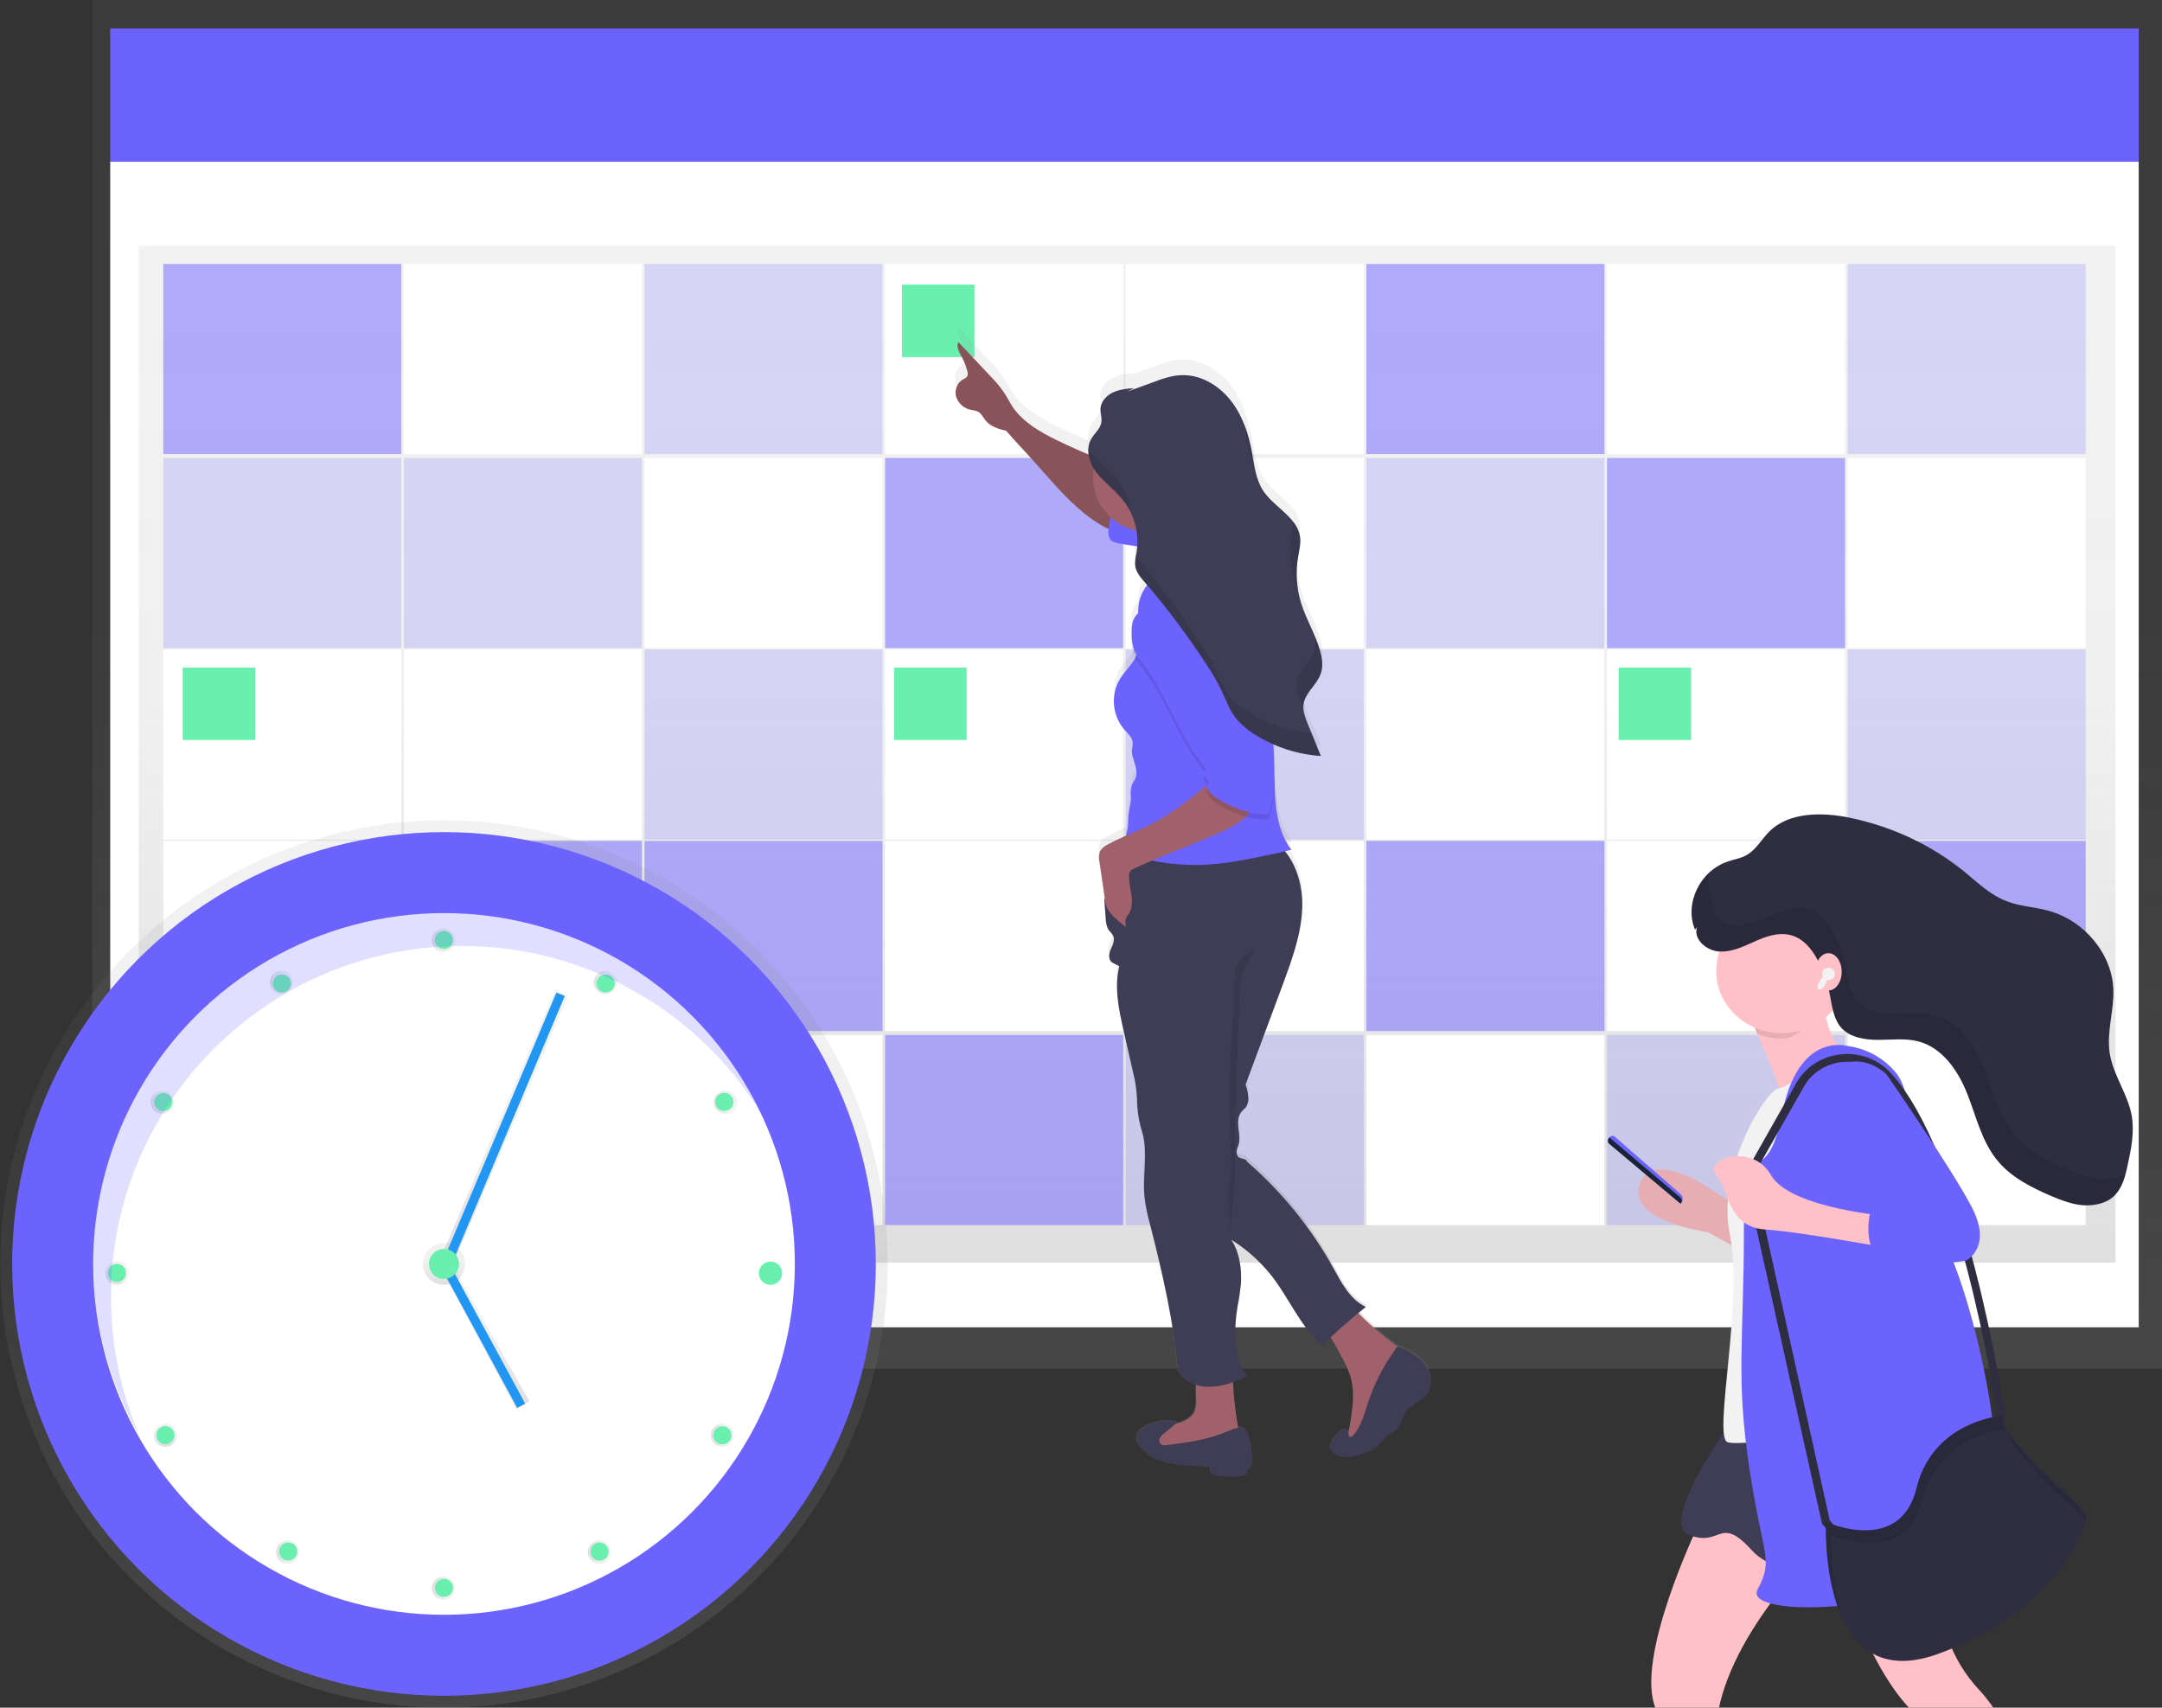 <?xml version="1.0" encoding="utf-8"?>
<!-- Generator: Adobe Illustrator 23.0.3, SVG Export Plug-In . SVG Version: 6.00 Build 0)  -->
<svg version="1.1" id="Calque_1" xmlns="http://www.w3.org/2000/svg" xmlns:xlink="http://www.w3.org/1999/xlink" x="0px" y="0px"
	 viewBox="0 0 835.6 660" style="enable-background:new 0 0 835.6 660;" xml:space="preserve">
<rect x="0" y="0" width="835.6" height="660" fill="#333333" stroke="none"/>
<style type="text/css">
	.st0{fill:url(#SVGID_1_);}
	.st1{fill:#FFFFFF;}
	.st2{fill:#6C63FF;}
	.st3{fill:url(#SVGID_2_);}
	.st4{opacity:0.5;fill:#6C63FF;enable-background:new    ;}
	.st5{opacity:0.2;fill:#6C63FF;enable-background:new    ;}
	.st6{fill:#69F0AE;}
	.st7{fill:url(#SVGID_3_);}
	.st8{fill:url(#SVGID_4_);}
	.st9{fill:none;}
	.st10{fill:url(#SVGID_5_);}
	.st11{fill:#2196F3;}
	.st12{fill:url(#SVGID_6_);}
	.st13{fill:url(#SVGID_7_);}
	.st14{fill:url(#SVGID_8_);}
	.st15{fill:url(#SVGID_9_);}
	.st16{fill:url(#SVGID_10_);}
	.st17{fill:url(#SVGID_11_);}
	.st18{fill:url(#SVGID_12_);}
	.st19{fill:url(#SVGID_13_);}
	.st20{fill:url(#SVGID_14_);}
	.st21{fill:url(#SVGID_15_);}
	.st22{fill:url(#SVGID_16_);}
	.st23{fill:url(#SVGID_17_);}
	.st24{fill:url(#SVGID_18_);}
	.st25{fill:#A1616A;}
	.st26{fill:#3F3D56;}
	.st27{opacity:0.1;enable-background:new    ;}
	.st28{opacity:0.15;enable-background:new    ;}
	.st29{fill:#FBBEBE;}
	.st30{opacity:0.1;}
	.st31{fill:#3C354C;}
	.st32{fill:#FFC1C7;}
	.st33{fill:#F2F2F2;}
	.st34{fill:#2F2E41;}
	.st35{fill:#192534;}
</style>
<title>calendar</title>
<linearGradient id="SVGID_1_" gradientUnits="userSpaceOnUse" x1="435.61" y1="133" x2="435.61" y2="662" gradientTransform="matrix(1 0 0 -1 0 662)">
	<stop  offset="0" style="stop-color:#808080;stop-opacity:0.25"/>
	<stop  offset="0.54" style="stop-color:#808080;stop-opacity:0.12"/>
	<stop  offset="1" style="stop-color:#808080;stop-opacity:0.1"/>
</linearGradient>
<rect x="35.6" class="st0" width="800" height="529"/>
<rect x="42.6" y="62.5" class="st1" width="784" height="450.5"/>
<rect x="42.6" y="11" class="st2" width="784" height="51.5"/>
<linearGradient id="SVGID_2_" gradientUnits="userSpaceOnUse" x1="435.61" y1="174" x2="435.61" y2="567" gradientTransform="matrix(1 0 0 -1 0 662)">
	<stop  offset="0" style="stop-color:#808080;stop-opacity:0.25"/>
	<stop  offset="0.54" style="stop-color:#808080;stop-opacity:0.12"/>
	<stop  offset="1" style="stop-color:#808080;stop-opacity:0.1"/>
</linearGradient>
<rect x="53.6" y="95" class="st3" width="764" height="393"/>
<rect x="63.1" y="102" class="st4" width="92" height="73.5"/>
<rect x="156.1" y="102" class="st1" width="92" height="73.5"/>
<rect x="249.1" y="102" class="st5" width="92" height="73.5"/>
<rect x="342.1" y="102" class="st1" width="92" height="73.5"/>
<rect x="435.1" y="102" class="st1" width="92" height="73.5"/>
<rect x="528.1" y="102" class="st4" width="92" height="73.5"/>
<rect x="621.1" y="102" class="st1" width="92" height="73.5"/>
<rect x="714.1" y="102" class="st5" width="92" height="73.5"/>
<rect x="63.1" y="177" class="st5" width="92" height="73.5"/>
<rect x="156.1" y="177" class="st5" width="92" height="73.5"/>
<rect x="249.1" y="177" class="st1" width="92" height="73.5"/>
<rect x="342.1" y="177" class="st4" width="92" height="73.5"/>
<rect x="435.1" y="177" class="st1" width="92" height="73.5"/>
<rect x="528.1" y="177" class="st5" width="92" height="73.5"/>
<rect x="621.1" y="177" class="st4" width="92" height="73.5"/>
<rect x="714.1" y="177" class="st1" width="92" height="73.5"/>
<rect x="63.1" y="251" class="st1" width="92" height="73.5"/>
<rect x="156.1" y="251" class="st1" width="92" height="73.5"/>
<rect x="249.1" y="251" class="st5" width="92" height="73.5"/>
<rect x="342.1" y="251" class="st1" width="92" height="73.5"/>
<rect x="435.1" y="251" class="st5" width="92" height="73.5"/>
<rect x="528.1" y="251" class="st1" width="92" height="73.5"/>
<rect x="621.1" y="251" class="st1" width="92" height="73.5"/>
<rect x="714.1" y="251" class="st5" width="92" height="73.5"/>
<rect x="63.1" y="325" class="st1" width="92" height="73.5"/>
<rect x="156.1" y="325" class="st4" width="92" height="73.5"/>
<rect x="249.1" y="325" class="st4" width="92" height="73.5"/>
<rect x="342.1" y="325" class="st1" width="92" height="73.5"/>
<rect x="435.1" y="325" class="st1" width="92" height="73.5"/>
<rect x="528.1" y="325" class="st4" width="92" height="73.5"/>
<rect x="621.1" y="325" class="st1" width="92" height="73.5"/>
<rect x="714.1" y="325" class="st4" width="92" height="73.5"/>
<rect x="63.1" y="400" class="st4" width="92" height="73.5"/>
<rect x="156.1" y="400" class="st5" width="92" height="73.5"/>
<rect x="249.1" y="400" class="st1" width="92" height="73.5"/>
<rect x="342.1" y="400" class="st4" width="92" height="73.5"/>
<rect x="435.1" y="400" class="st5" width="92" height="73.5"/>
<rect x="528.1" y="400" class="st1" width="92" height="73.5"/>
<rect x="621.1" y="400" class="st5" width="92" height="73.5"/>
<rect x="714.1" y="400" class="st1" width="92" height="73.5"/>
<rect x="70.6" y="258" class="st6" width="28" height="28"/>
<rect x="348.6" y="110" class="st6" width="28" height="28"/>
<rect x="345.6" y="258" class="st6" width="28" height="28"/>
<rect x="440.6" y="329" class="st6" width="28" height="28"/>
<rect x="625.6" y="258" class="st6" width="28" height="28"/>
<linearGradient id="SVGID_3_" gradientUnits="userSpaceOnUse" x1="171.55" y1="1.95" x2="171.55" y2="345.05" gradientTransform="matrix(1 0 0 -1 0 662)">
	<stop  offset="0" style="stop-color:#808080;stop-opacity:0.25"/>
	<stop  offset="0.54" style="stop-color:#808080;stop-opacity:0.12"/>
	<stop  offset="1" style="stop-color:#808080;stop-opacity:0.1"/>
</linearGradient>
<circle class="st7" cx="171.6" cy="488.5" r="171.5"/>
<circle class="st2" cx="171.6" cy="488.5" r="166.9"/>
<circle class="st1" cx="171.6" cy="488.5" r="135.6"/>
<linearGradient id="SVGID_4_" gradientUnits="userSpaceOnUse" x1="171.55" y1="165.39" x2="171.55" y2="181.61" gradientTransform="matrix(1 0 0 -1 0 662)">
	<stop  offset="0" style="stop-color:#808080;stop-opacity:0.25"/>
	<stop  offset="0.54" style="stop-color:#808080;stop-opacity:0.12"/>
	<stop  offset="1" style="stop-color:#808080;stop-opacity:0.1"/>
</linearGradient>
<circle class="st8" cx="171.6" cy="488.5" r="8.1"/>
<line class="st9" x1="216.8" y1="384.2" x2="172.7" y2="488.5"/>
<linearGradient id="SVGID_5_" gradientUnits="userSpaceOnUse" x1="194.61" y1="172.5" x2="194.61" y2="279.5" gradientTransform="matrix(1 0 0 -1 0 662)">
	<stop  offset="0" style="stop-color:#808080;stop-opacity:0.25"/>
	<stop  offset="0.54" style="stop-color:#808080;stop-opacity:0.12"/>
	<stop  offset="1" style="stop-color:#808080;stop-opacity:0.1"/>
</linearGradient>
<polygon class="st10" points="174.6,489.5 169.6,487.8 214.6,382.5 219.6,384.9 "/>
<rect x="138.1" y="434.6" transform="matrix(0.389 -0.921 0.921 0.389 -282.965 445.99)" class="st11" width="113.2" height="3.5"/>
<line class="st9" x1="172.7" y1="489.7" x2="201.7" y2="543"/>
<linearGradient id="SVGID_6_" gradientUnits="userSpaceOnUse" x1="187.61" y1="117.5" x2="187.61" y2="173.5" gradientTransform="matrix(1 0 0 -1 0 662)">
	<stop  offset="0" style="stop-color:#808080;stop-opacity:0.25"/>
	<stop  offset="0.54" style="stop-color:#808080;stop-opacity:0.12"/>
	<stop  offset="1" style="stop-color:#808080;stop-opacity:0.1"/>
</linearGradient>
<polygon class="st12" points="199.6,544.5 170.6,490.5 174.6,488.5 204.6,541.5 "/>
<rect x="185.4" y="486" transform="matrix(0.879 -0.477 0.477 0.879 -223.827 152.033)" class="st11" width="3.5" height="60.7"/>
<circle class="st2" cx="297.9" cy="492" r="3.5"/>
<linearGradient id="SVGID_7_" gradientUnits="userSpaceOnUse" x1="621.83" y1="-181.382" x2="621.83" y2="-172.352" gradientTransform="matrix(0.5 0.866 0.866 -0.5 -95.033 -200.934)">
	<stop  offset="0" style="stop-color:#808080;stop-opacity:0.25"/>
	<stop  offset="0.54" style="stop-color:#808080;stop-opacity:0.12"/>
	<stop  offset="1" style="stop-color:#808080;stop-opacity:0.1"/>
</linearGradient>
<circle class="st13" cx="62.7" cy="426" r="4.5"/>
<linearGradient id="SVGID_8_" gradientUnits="userSpaceOnUse" x1="246.069" y1="-17.17" x2="246.069" y2="-8.14" gradientTransform="matrix(1 0 0 -1 -182.196 542.014)">
	<stop  offset="0" style="stop-color:#808080;stop-opacity:0.25"/>
	<stop  offset="0.54" style="stop-color:#808080;stop-opacity:0.12"/>
	<stop  offset="1" style="stop-color:#808080;stop-opacity:0.1"/>
</linearGradient>
<circle class="st14" cx="63.9" cy="554.7" r="4.5"/>
<linearGradient id="SVGID_9_" gradientUnits="userSpaceOnUse" x1="411.956" y1="-151.32" x2="411.956" y2="-142.278" gradientTransform="matrix(0.866 0.5 0.5 -0.866 -238.155 158.87)">
	<stop  offset="0" style="stop-color:#808080;stop-opacity:0.25"/>
	<stop  offset="0.54" style="stop-color:#808080;stop-opacity:0.12"/>
	<stop  offset="1" style="stop-color:#808080;stop-opacity:0.1"/>
</linearGradient>
<circle class="st15" cx="45.2" cy="492" r="4.5"/>
<linearGradient id="SVGID_10_" gradientUnits="userSpaceOnUse" x1="820.631" y1="-104.482" x2="820.631" y2="-95.441" gradientTransform="matrix(0 1 1 0 208.804 -440.978)">
	<stop  offset="0" style="stop-color:#808080;stop-opacity:0.25"/>
	<stop  offset="0.54" style="stop-color:#808080;stop-opacity:0.12"/>
	<stop  offset="1" style="stop-color:#808080;stop-opacity:0.1"/>
</linearGradient>
<circle class="st16" cx="108.8" cy="379.7" r="4.5"/>
<linearGradient id="SVGID_11_" gradientUnits="userSpaceOnUse" x1="804.409" y1="-41.886" x2="804.409" y2="-32.845" gradientTransform="matrix(0 1 1 0 208.803 -440.979)">
	<stop  offset="0" style="stop-color:#808080;stop-opacity:0.25"/>
	<stop  offset="0.54" style="stop-color:#808080;stop-opacity:0.12"/>
	<stop  offset="1" style="stop-color:#808080;stop-opacity:0.1"/>
</linearGradient>
<circle class="st17" cx="171.4" cy="363.4" r="4.5"/>
<linearGradient id="SVGID_12_" gradientUnits="userSpaceOnUse" x1="820.625" y1="20.707" x2="820.625" y2="29.737" gradientTransform="matrix(0 1 1 0 208.803 -440.968)">
	<stop  offset="0" style="stop-color:#808080;stop-opacity:0.25"/>
	<stop  offset="0.54" style="stop-color:#808080;stop-opacity:0.12"/>
	<stop  offset="1" style="stop-color:#808080;stop-opacity:0.1"/>
</linearGradient>
<circle class="st18" cx="234" cy="379.7" r="4.5"/>
<linearGradient id="SVGID_13_" gradientUnits="userSpaceOnUse" x1="866.999" y1="67.065" x2="866.999" y2="76.107" gradientTransform="matrix(0 1 1 0 208.809 -440.974)">
	<stop  offset="0" style="stop-color:#808080;stop-opacity:0.25"/>
	<stop  offset="0.54" style="stop-color:#808080;stop-opacity:0.12"/>
	<stop  offset="1" style="stop-color:#808080;stop-opacity:0.1"/>
</linearGradient>
<circle class="st19" cx="280.4" cy="426" r="4.5"/>
<linearGradient id="SVGID_14_" gradientUnits="userSpaceOnUse" x1="995.663" y1="65.913" x2="995.663" y2="74.954" gradientTransform="matrix(0 1 1 0 208.806 -440.976)">
	<stop  offset="0" style="stop-color:#808080;stop-opacity:0.25"/>
	<stop  offset="0.54" style="stop-color:#808080;stop-opacity:0.12"/>
	<stop  offset="1" style="stop-color:#808080;stop-opacity:0.1"/>
</linearGradient>
<circle class="st20" cx="279.2" cy="554.7" r="4.5"/>
<linearGradient id="SVGID_15_" gradientUnits="userSpaceOnUse" x1="1040.871" y1="18.39" x2="1040.871" y2="27.42" gradientTransform="matrix(0 1 1 0 208.801 -440.981)">
	<stop  offset="0" style="stop-color:#808080;stop-opacity:0.25"/>
	<stop  offset="0.54" style="stop-color:#808080;stop-opacity:0.12"/>
	<stop  offset="1" style="stop-color:#808080;stop-opacity:0.1"/>
</linearGradient>
<circle class="st21" cx="231.7" cy="599.9" r="4.5"/>
<linearGradient id="SVGID_16_" gradientUnits="userSpaceOnUse" x1="1054.785" y1="-41.889" x2="1054.785" y2="-32.848" gradientTransform="matrix(0 1 1 0 208.801 -440.978)">
	<stop  offset="0" style="stop-color:#808080;stop-opacity:0.25"/>
	<stop  offset="0.54" style="stop-color:#808080;stop-opacity:0.12"/>
	<stop  offset="1" style="stop-color:#808080;stop-opacity:0.1"/>
</linearGradient>
<circle class="st22" cx="171.4" cy="613.8" r="4.5"/>
<linearGradient id="SVGID_17_" gradientUnits="userSpaceOnUse" x1="1040.867" y1="-102.163" x2="1040.867" y2="-93.133" gradientTransform="matrix(0 1 1 0 208.804 -440.972)">
	<stop  offset="0" style="stop-color:#808080;stop-opacity:0.25"/>
	<stop  offset="0.54" style="stop-color:#808080;stop-opacity:0.12"/>
	<stop  offset="1" style="stop-color:#808080;stop-opacity:0.1"/>
</linearGradient>
<circle class="st23" cx="111.2" cy="599.9" r="4.5"/>
<circle class="st6" cx="171.6" cy="363.3" r="3.5"/>
<circle class="st6" cx="234.1" cy="380.1" r="3.5"/>
<ellipse transform="matrix(0.866 -0.5 0.5 0.866 -175.445 197.042)" class="st6" cx="280" cy="425.9" rx="3.5" ry="3.5"/>
<ellipse transform="matrix(0.5 -0.866 0.866 0.5 -340.748 519.167)" class="st6" cx="279.2" cy="554.7" rx="3.5" ry="3.5"/>
<ellipse transform="matrix(0.866 -0.5 0.5 0.866 -268.783 196.194)" class="st6" cx="231.7" cy="599.7" rx="3.5" ry="3.5"/>
<circle class="st6" cx="109" cy="380.1" r="3.5"/>
<ellipse transform="matrix(0.5 -0.866 0.866 0.5 -337.277 267.636)" class="st6" cx="63.1" cy="425.9" rx="3.5" ry="3.5"/>
<ellipse transform="matrix(0.866 -0.5 0.5 0.866 -206.153 214.824)" class="st6" cx="297.8" cy="492.1" rx="4.5" ry="4.5"/>
<ellipse transform="matrix(0.866 -0.5 0.5 0.866 -268.781 106.249)" class="st6" cx="63.9" cy="554.7" rx="3.5" ry="3.5"/>
<ellipse transform="matrix(0.5 -0.866 0.866 0.5 -463.625 396.293)" class="st6" cx="111.4" cy="599.7" rx="3.5" ry="3.5"/>
<circle class="st6" cx="45.2" cy="492" r="3.5"/>
<circle class="st6" cx="171.6" cy="613.7" r="3.5"/>
<path class="st5" d="M42.9,501.2c0-74.9,60.8-135.6,135.7-135.6c48.6,0,93.4,26,117.6,68.1c-29.6-68.8-109.4-100.6-178.2-71
	S17.4,472.2,47,541c2,4.7,4.3,9.3,6.9,13.8C46.6,537.9,42.9,519.7,42.9,501.2z"/>
<circle class="st6" cx="171.6" cy="488.5" r="5.8"/>
<linearGradient id="SVGID_18_" gradientUnits="userSpaceOnUse" x1="497.079" y1="34.831" x2="497.079" y2="479.309" gradientTransform="matrix(1 0 0 -1 -35.84 605.37)">
	<stop  offset="0" style="stop-color:#808080;stop-opacity:0.25"/>
	<stop  offset="0.54" style="stop-color:#808080;stop-opacity:0.12"/>
	<stop  offset="1" style="stop-color:#808080;stop-opacity:0.1"/>
</linearGradient>
<path class="st24" d="M548.5,524.2c-2.3-1.7-4.8-3.1-7.4-4.2c-0.2-0.1-0.4-0.2-0.7-0.2c-5.5-3.9-10.6-8.3-15.3-13.2
	c1-0.8,1.9-1.6,2.9-2.3c-6-2.9-9.3-9.4-12.6-15.3c-8.6-15.7-19.9-29.8-33.3-41.5c-0.3-1.3-2.3-1-3.3-1.8c-0.7-0.7-1-1.6-0.7-2.5
	c0.2-0.9,0.6-1.8,0.8-2.7c0.5-2.1,0.1-4.3-0.2-6.5s-0.1-4.6,1.3-6.2c0.5-0.5,1-0.9,1.5-1.5c1-1.3,1.3-2.9,1-4.5
	c-0.1-1.6-0.4-3.1-1-4.5c4.9-13.3,9.8-26.7,14.7-40.1c3.4-9.3,6.9-18.9,7.2-28.8c0.3-8-1.8-16.3-6.6-22.4c0.9-0.2,1.8-0.4,2.6-0.7
	c-5.7-7.6-6.3-17.6-6.5-27.2c-0.1-4.8-0.2-9.5-0.5-14.3c1.7,0.7,3.3,1.4,5.1,1.9l1.6,0.5c2.6,0.8,5.2,1.3,7.9,1.7
	c1.2,0.2,2.4,0.3,3.6,0.4l0,0c-1.7-4.3-3.4-8.6-5.2-12.9c-0.9-1.9-1.4-4-1.6-6.1l0,0v-0.4c0-0.2,0-0.5,0-0.7
	c0.1-0.6,0.2-1.1,0.4-1.7c0.1-0.3,0.2-0.5,0.3-0.8c0.4-0.8,0.8-1.5,1.3-2.3c0.4-0.5,0.8-1.1,1.2-1.6c1.5-1.7,2.7-3.7,3.6-5.8
	c0.4-1.1,0.5-2.2,0.5-3.3c0-1.1-0.1-2.3-0.3-3.4c-0.1-0.7-0.3-1.5-0.5-2.2l0,0c-0.1-0.5-0.3-0.9-0.4-1.3l-0.1-0.4
	c-0.1-0.3-0.2-0.7-0.3-1l-0.1-0.3c-0.1-0.4-0.3-0.7-0.4-1.1l-0.1-0.2c-1.9-4.9-4.5-9.6-6-14.6c-0.4-1.3-0.7-2.7-1-4.1
	c-0.1-0.4-0.1-0.7-0.2-1.1s-0.1-0.6-0.1-0.9s-0.1-0.7-0.1-1l-0.1-1c0-0.3,0-0.6-0.1-1c0-0.6-0.1-1.2-0.1-1.8c0-0.2,0-0.4,0-0.6
	c0-0.5,0-0.9,0-1.4c0-0.3,0-0.5,0-0.7c0-0.5,0.1-0.9,0.1-1.4c0-0.2,0-0.4,0.1-0.6c0.1-0.7,0.2-1.3,0.3-2l0,0
	c0.1-0.6,0.2-1.2,0.3-1.8c0.4-1.6,0.5-3.3,0.6-5c0-0.3,0-0.6-0.1-1s-0.1-0.5-0.1-0.8c0-0.1,0-0.2,0-0.2c0-0.2-0.1-0.4-0.1-0.5
	s0-0.2-0.1-0.3s-0.1-0.4-0.2-0.5s0-0.1-0.1-0.2s-0.1-0.4-0.2-0.5l-0.1-0.2c-0.1-0.2-0.2-0.4-0.3-0.6l0,0c-0.4-0.7-0.8-1.4-1.3-2.1
	l0,0c-3.3-4.3-8.8-7.6-11.8-12.4c-1.8-3.1-2.9-6.5-3.4-10c-0.2-0.8-0.3-1.6-0.4-2.4s-0.3-1.6-0.4-2.4c-0.1-0.5-0.2-1-0.3-1.4
	l-0.1-0.3c-0.1-0.4-0.2-0.8-0.3-1.1l-0.1-0.3c-0.1-0.4-0.2-0.8-0.3-1.2l-0.1-0.2c-0.1-0.4-0.2-0.8-0.3-1.3c0,0,0-0.1,0-0.1
	c-0.1-0.4-0.3-0.9-0.4-1.3V162c-0.1-0.5-0.3-0.9-0.4-1.4l0,0c-0.2-0.5-0.3-0.9-0.5-1.4l0,0c-0.2-0.5-0.3-0.9-0.5-1.4l0,0
	c-1.3-3.2-3-6.3-5.1-9c-4.6-5.9-11.7-10.1-19-9.8c-3.9,0.1-7.7,1.5-11.4,2.9l-9.6,3.5l2.7-1.2c-2.8,0.3-5.7,0.5-8.2,1.8
	s-4.7,3.7-4.8,6.5c0,1.6,0.6,3.3,0.4,4.9c-0.3,2.7-2.8,4.5-4.1,7c-0.8,1.4-1.1,3.1-1,4.7v0.1c0,0.2,0,0.4,0,0.6c0,0.1,0,0.1,0,0.2
	v0.3c-4-1.7-8-3.5-12-5.5c-6.6-3.3-13.3-7.1-17.4-13.2c-1.3-2-2.3-4.2-3.7-6.1c-1.5-2.1-3.2-4.1-5-6l-12.3-13.3
	c-0.9,1.8,0.3,3.9,1.2,5.6c1,1.8,1.8,3.8,2.3,5.9c0.2,0.7,0.2,1.4-0.1,2c-0.4,0.5-1,0.9-1.7,1.2c-2.3,1.5-3.3,4.3-2.5,6.9
	c0.9,2.5,3,4.4,5.7,4.9c0.9,0.1,1.7,0.3,2.5,0.6c1.5,0.7,2.2,2.4,3.2,3.7c1.9,2.3,5,3.2,7.9,4c4.5,5.2,9.3,10.3,13.8,15.5
	c6.9,7.9,13.9,16,22.9,21.4c0.9,0.6,1.9,1.1,2.8,1.6c0,0.2,0,0.3,0,0.5c-0.3,1.2-0.1,2.4,0.4,3.5c0.8,1.3,2.5,1.6,3.9,1.9l6.8,1.2
	c-0.1,0.9-0.2,1.8-0.3,2.6c-0.1,0.5-0.2,1-0.3,1.6l0,0l-0.1,0.7c0,0,0,0.1,0,0.1s0,0.4-0.1,0.5s0,0.1,0,0.2v0.5v0.2
	c0,0.2,0,0.4,0,0.6c0.2,2.7,2,4.9,3.8,6.9l1,1.1c-1.5,1.9-2.6,4.1-3.1,6.5c-0.3,1.5-0.4,3-0.4,4.5c-0.9,0.9-1.6,1.9-2,3.1
	c-0.5,1.6-0.7,3.3-0.5,5.1v0.1c0,0.6,0,1.3,0,1.9c-0.1,2.4,0.3,4.8,1.2,7c0.1,0.2,0.2,0.3,0.3,0.5c-1.5,2.9-4,5.2-5.8,8
	c-3.7,6.3-3.1,14.2,1.6,19.9c1.4,1.6,3.1,3.1,3.3,5.2c0,1-0.1,1.9-0.3,2.8c-0.2,2.3,0.9,4.4,1.4,6.6c0.5,1.8,0.5,4-0.5,5.5
	c-1.1,1.5-1.5,3.4-1.4,5.2c0.5,2.8-0.7,5.7-0.9,8.5c-0.1,1.2,0,2.5-0.1,3.7c-0.1,1.2-0.4,2.3-0.7,3.5c0,0.1-0.1,0.3-0.1,0.4
	c-2.5,1.1-4.9,2.2-7.3,3.5c-1.3,0.6-2.3,1.5-3,2.8c-0.4,1.2-0.5,2.5-0.2,3.8l2.1,14.8l-0.4-0.2c0.2,2.4,0.3,4.9,0.5,7.3
	c0.1,1.8,0.3,3.8,1.4,5.3c0.6,0.6,1.1,1.2,1.5,1.9c0.8,1.7-0.2,3.7-0.9,5.4s-1,4.2,0.6,5.2c0.9,0.6,1.8,1.1,2.7,1.5
	c-2,8.3-0.2,17.1,1.7,25.5c1.4,6.4,2.8,12.8,4.3,19.2c0.6,2.7,0.9,5.5,0.9,8.2c0,0.4,0,0.8,0,1.2c0.2,3.8,0.9,7.6,2,11.2
	c2.2,7.5,0.1,16.5,0.8,24.6c0.5,3.9,1.2,7.8,2.3,11.6c4.8,19.2,9.1,37.9,10.8,57.6c1.8,2.3,4.2,3.9,6.9,4.8c-0.2,2.4,0.1,5.2,0,6.6
	c0,1.2-0.2,2.3-0.5,3.4c-0.8,2.2-3,3.7-5.2,4.5c-0.7,0.2-1.4,0.4-2.1,0.6l0.8-0.7c-4.6-1-9.4-0.2-13.3,2.3c-1.3,0.6-2.2,1.8-2.6,3.1
	c-0.2,1.3,0.2,2.6,0.9,3.6c2.2,3.2,5.5,5.6,9.3,6.6c3.7,1,7.6,1.5,11.4,1.6l7.1,0.4c-0.5,0.8-0.3,1.9,0.5,2.5
	c0.8,0.6,1.7,0.9,2.6,0.9c2.9,0.4,5.8,0.5,8.7,0.1c0.7,0,1.4-0.3,2-0.7c0.5-0.5,0.6-1.3,0.1-1.8c0,0-0.1-0.1-0.1-0.1
	c0.9,0,1.6-0.6,1.9-1.4c0.3-0.8,0.4-1.7,0.3-2.5c-0.2-3.3-0.5-8.1-2.2-11c-0.6-1.1-1.9-1.7-3.1-1.4c-1.1-5.9-1.8-11.8-2-17.7
	c1.8-0.7,3.5-1.4,5.1-2.3c-4.9-7.9-5-18-3.5-27.2c0.6-2.9,1-5.9,1.3-8.8c0.3-5.9-0.6-12.6-3.8-17.5c6,3.8,11.2,8.6,15.6,14.1
	c6.9,9,11.1,19.9,19.6,27.4c1.1-1.1,2.2-2.2,3.4-3.2c1.8,3,3.5,6.1,5.1,9.3c1.3,2.3,2.2,4.8,2.9,7.3c0.8,3.9,0.9,7.9,0.3,11.8
	c-0.2,2.1-0.5,4.1-0.8,6.2c-0.1,0.9-0.3,1.8-0.6,2.6c0-0.3-0.1-0.5-0.2-0.8c-0.5-0.9-2-0.5-2.8,0.1c-1.4,1.1-2.6,2.4-3.5,4
	c-0.5,0.8-0.7,1.7-0.6,2.5c0.3,1.1,1,2,2,2.5c3.7,2.2,8.4,0.6,12.3-1c1.1-0.4,2.1-0.9,3.1-1.6c2-1.4,3.1-3.8,5.1-5.2
	c1.1-0.6,2.1-1.2,3.1-1.9c1.8-1.7,2-4.5,3.3-6.7c2.2-3.7,7.3-4.6,9.2-8.5C554.5,532.4,551.9,527,548.5,524.2z"/>
<path class="st25" d="M462.3,541.8c0,1.2-0.2,2.3-0.5,3.4c-0.8,2.2-3,3.6-5.2,4.4s-4.6,1-6.8,1.7c-1,0.2-1.9,0.7-2.7,1.4
	c-2,2-0.8,5.6,1.5,7.1s5.3,1.4,8.1,1.3c5.9-0.3,11.8-1.2,17.5-2.5c2.1-0.5,4.5-1.5,4.8-3.6c0.1-0.7,0-1.3-0.2-2
	c-1.4-7.2-2.2-14.4-2.3-21.7c0-0.5-11.6-0.8-12.7-0.1C461.5,532.7,462.4,539.3,462.3,541.8z"/>
<path class="st25" d="M514,516.3c1.9,3.2,3.7,6.4,5.4,9.7c1.2,2.3,2.2,4.7,2.9,7.2c0.8,3.8,0.9,7.8,0.3,11.6c-0.2,2-0.5,4.1-0.9,6.1
	c-0.3,2-0.9,4.3-2.6,5.4c1.5,0.9,3.4,1.1,5.1,0.5c1.7-0.6,3.2-1.6,4.5-2.8c8.6-7.1,15-17.3,15.3-28.5c0.1-0.9-0.1-1.7-0.5-2.5
	c-0.4-0.5-0.9-1-1.5-1.3c-6.4-4.4-12.3-9.3-17.7-14.9c-0.3-0.4-0.8-0.7-1.3-0.8c-0.4,0-0.8,0.1-1.2,0.3c-3.3,1.7-8.8,4-10.2,7.8
	C512.7,514.6,513.5,515.4,514,516.3z"/>
<path class="st26" d="M474,553.4c-7.2,3-15,4.1-22.8,5.1c-1,0.1-2.1,0.2-2.7-0.5c-0.5-0.7-0.6-1.6-0.2-2.3c0.4-0.7,1-1.3,1.7-1.8
	l5.2-4.3c-4.5-1-9.2-0.1-13.1,2.3c-1.2,0.6-2.2,1.7-2.6,3c-0.2,1.3,0.2,2.5,0.9,3.5c2.2,3.2,5.5,5.5,9.2,6.5c3.7,1,7.5,1.5,11.4,1.6
	l7,0.4c-0.5,0.8-0.3,1.9,0.5,2.5c0.8,0.6,1.7,0.9,2.6,1c2.9,0.4,5.8,0.5,8.7,0.1c0.7,0,1.4-0.3,2-0.7c0.5-0.5,0.6-1.3,0.1-1.8
	c0,0-0.1-0.1-0.1-0.1c0.9,0,1.6-0.6,1.9-1.4c0.3-0.8,0.4-1.7,0.3-2.5c-0.2-3.2-0.5-8-2.2-10.8S476.4,552.4,474,553.4z"/>
<path class="st26" d="M548.3,524.8c-2.3-1.7-4.8-3.1-7.4-4.1c-0.4-0.3-0.9-0.2-1.2,0.2c0,0.1-0.1,0.1-0.1,0.2
	c-4.7,6.4-8.4,13.5-10.9,21.1c-1.4,4.3-2.6,8.9-5.5,12.4c-0.4,0.5-1,0.9-1.5,0.7c-0.8-0.4-0.3-1.6-0.7-2.3c-0.5-0.9-1.9-0.5-2.8,0.1
	c-1.4,1.1-2.6,2.4-3.4,4c-0.5,0.7-0.7,1.6-0.6,2.5c0.3,1.1,1,2,2,2.5c3.7,2.2,8.4,0.6,12.3-1c1.1-0.4,2.1-0.9,3.1-1.5
	c2-1.4,3.1-3.8,5.1-5.1c1.1-0.6,2.1-1.2,3.1-1.9c1.8-1.7,2-4.5,3.3-6.6c2.2-3.6,7.3-4.6,9.2-8.4
	C554.3,532.9,551.7,527.6,548.3,524.8z"/>
<path class="st26" d="M492.5,325c7.9,5.9,11.2,16.4,10.8,26.2s-3.8,19.2-7.2,28.5c-4.9,13.2-9.8,26.4-14.7,39.5c0.5,1.4,0.9,3,1,4.5
	c0.3,1.5-0.1,3.2-1,4.4c-0.5,0.5-1,0.9-1.5,1.5c-1.4,1.6-1.5,4-1.3,6.1s0.7,4.3,0.2,6.4c-0.2,0.9-0.7,1.7-0.8,2.6
	c-0.2,0.9,0.1,1.9,0.7,2.5c1,0.8,3,0.5,3.3,1.8c13.4,11.6,24.7,25.5,33.3,41c3.2,5.8,6.5,12.3,12.6,15.1
	c-5.9,4.7-11.5,9.6-16.9,14.9c-8.5-7.4-12.7-18.2-19.6-27c-4.4-5.5-9.6-10.2-15.6-13.9c3.3,4.8,4.2,11.4,3.8,17.2
	c-0.3,2.9-0.7,5.8-1.3,8.7c-1.5,9.1-1.4,19,3.5,26.9c-5.2,2.7-11.3,4.7-17.1,3.9c-3.7-0.5-7-2.4-9.3-5.3c-1.7-19.4-6-38-10.8-56.9
	c-1.1-3.8-1.9-7.6-2.3-11.5c-0.7-8,1.4-16.9-0.8-24.3c-1.1-3.6-1.8-7.3-2-11.1c0-0.4,0-0.8,0-1.2c-0.1-2.7-0.4-5.4-0.9-8.1
	l-4.3-18.9c-1.9-8.3-3.7-16.9-1.7-25.1c-1-0.4-1.9-0.9-2.7-1.4c-1.6-0.9-1.4-3.4-0.6-5.1s1.7-3.7,0.9-5.3c-0.4-0.7-0.9-1.3-1.5-1.9
	c-1.1-1.5-1.3-3.4-1.4-5.2l-0.5-7.2c3,1.2,5.5,3.4,7.1,6.2c-3.9-6.1-2-14.8,0.9-21.5c1.1-4.2,4.8-7.1,9.2-7.3
	C459.9,322,479.5,315.2,492.5,325z"/>
<path class="st27" d="M485.2,366.1c0,0-7.9,5.3-7.9,9.2s-2,39.4-2,39.4v25c0,0,1.3,13.1,0,16.4s0,18.4,0,20.4s2-20.4,2-20.4v-23.7
	l2-53.9L485.2,366.1z"/>
<path class="st25" d="M441.2,184l-4.6-1.8c-9.4-3.8-18.8-7.5-27.8-11.9c-6.6-3.2-13.3-7-17.4-13c-1.3-2-2.3-4.1-3.7-6.1
	c-1.5-2.1-3.2-4.1-5-5.9l-12.3-13.1c-0.9,1.8,0.3,3.8,1.2,5.5c1,1.8,1.8,3.8,2.3,5.8c0.2,0.7,0.2,1.4-0.1,2c-0.4,0.5-1,0.9-1.7,1.2
	c-2.3,1.4-3.3,4.2-2.5,6.8c0.9,2.5,3,4.4,5.7,4.9c0.9,0.1,1.7,0.3,2.5,0.6c1.5,0.7,2.2,2.4,3.2,3.6c1.9,2.3,5,3.2,7.9,3.9
	c4.5,5.2,9.3,10.1,13.8,15.3c6.9,7.8,13.9,15.8,22.8,21.1c3.2,1.9,6.7,3.3,10.3,4.1C437.2,199.1,438.9,191.5,441.2,184z"/>
<path class="st28" d="M441.2,184l-4.6-1.8c-9.4-3.8-18.8-7.5-27.8-11.9c-6.6-3.2-13.3-7-17.4-13c-1.3-2-2.3-4.1-3.7-6.1
	c-1.5-2.1-3.2-4.1-5-5.9l-12.3-13.1c-0.9,1.8,0.3,3.8,1.2,5.5c1,1.8,1.8,3.8,2.3,5.8c0.2,0.7,0.2,1.4-0.1,2c-0.4,0.5-1,0.9-1.7,1.2
	c-2.3,1.4-3.3,4.2-2.5,6.8c0.9,2.5,3,4.4,5.7,4.9c0.9,0.1,1.7,0.3,2.5,0.6c1.5,0.7,2.2,2.4,3.2,3.6c1.9,2.3,5,3.2,7.9,3.9
	c4.5,5.2,9.3,10.1,13.8,15.3c6.9,7.8,13.9,15.8,22.8,21.1c3.2,1.9,6.7,3.3,10.3,4.1C437.2,199.1,438.9,191.5,441.2,184z"/>
<path class="st2" d="M432.8,210.1c-1.5-0.3-3.1-0.6-3.9-1.9c-0.5-1.1-0.7-2.3-0.4-3.5c0.8-7.5,2.5-15,5-22.1
	c2.2,4.1,6.6,6.5,10.8,8.7c3.7,2.1,7.6,3.8,11.6,5.3c-1-0.3-3.5,15.1-4.8,16c-1.7,1.2-5.9-0.4-7.9-0.8L432.8,210.1z"/>
<circle class="st25" cx="443.5" cy="184.5" r="21"/>
<path class="st29" d="M439.2,201.9c0,0,13.8,11.8,7.9,19.7s-9.2,13.1-1.3,13.8s34.2-13.1,34.2-13.1s-24.3-19.7-20.4-31.5
	S439.2,201.9,439.2,201.9z"/>
<path class="st2" d="M452.4,220.4c-6,1.4-10.7,6.1-12.1,12.1c-1.5,7.1,1.7,15-1.4,21.5c-1.5,3.1-4.2,5.4-6,8.3
	c-3.7,6.2-3.1,14.1,1.6,19.6c1.4,1.6,3.1,3.1,3.3,5.1c0,0.9-0.1,1.9-0.3,2.8c-0.2,2.2,0.9,4.3,1.4,6.5c0.5,1.8,0.5,3.9-0.5,5.4
	c-1,1.5-1.5,3.3-1.4,5.2c0.5,2.8-0.7,5.6-0.9,8.4c-0.1,1.2,0,2.4-0.1,3.7c-0.1,1.2-0.4,2.3-0.7,3.4l-1.8,6.5
	c9.5,4.1,19.7,5.5,30,5.4c9.2-0.2,18.3-2.1,27.4-4c2.8-0.6,5.5-1.2,8.2-1.9c-5.7-7.5-6.3-17.4-6.5-26.8c-0.2-15.7-1.4-31.3-3.5-46.9
	c2.8-5.2,4-11.1,5.1-16.9c0.5-2.3,0.7-4.7,0.6-7.1c-0.3-5-2.6-9.8-4.8-14.3c-2.1-4.1-4.3-8.5-8.9-10.3c-2.3-0.9-4.8-0.7-6.8,0.8
	c-3.5,2.6-2.4,7.1-3.3,11c-1.2,5-5.8,8.6-10.7,10c-3.7,1-7.5,1.3-11.2,1c-1.1-0.1-1.9-1-1.9-2.1c0-0.4,0.2-0.8,0.5-1.2
	C449.4,223.9,451,222.1,452.4,220.4z"/>
<path class="st25" d="M468.7,301.7c-7.8,6.4-15.7,12.8-24.6,17.3c-5.3,2.6-10.9,4.6-16,7.4c-1.3,0.6-2.3,1.5-3,2.7
	c-0.4,1.2-0.5,2.5-0.2,3.8l2.3,15.7c0.6,4.3,4.7,7,8,9.7c-0.2-1.4-0.5-2.5,0.2-3.8c0.2-0.4,0.5-0.8,0.8-1.2c1.4-2.1,1.5-4.9,1.1-7.4
	s-1-5-0.9-7.6c-0.1-0.9,0.3-1.7,1.1-2.2c11.2-5.4,23.2-9.5,34.5-14.6c3-1.2,5.8-2.8,8.4-4.8c2.6-2,4.3-4.9,4.9-8.1
	c0.1-0.4,0-0.9-0.2-1.2c-0.2-0.2-0.5-0.4-0.8-0.5C479.1,305.2,473.7,303.5,468.7,301.7z"/>
<path class="st27" d="M447.1,235.7c-3.9,0.6-7.9,2.6-9.2,6.4c-0.5,1.6-0.6,3.3-0.5,5c-0.1,2.4,0.3,4.7,1.2,6.9
	c0.7,1.2,1.4,2.4,2.3,3.4c9.2,11.8,13.9,26.7,22.9,38.7c0.8,1.1,2.3,2.4,1.8,3.7c-0.2,0.3-0.3,0.7-0.4,1c-0.1,0.7,0.2,1.3,0.7,1.8
	c0.5,0.4,0.9,1,1.1,1.6c0.2,0.6-0.3,1.5-0.9,1.4c1.1,3.3,4.4,5.3,7.5,6.9c5.2,2.6,11,4.7,16.8,4.1c1.1-4.4,2.6-9.3,2-13.8
	c-0.6-3.4-1.8-6.7-3.3-9.8l-3.9-8.5c-3.3-7.3-6.7-14.6-11.3-21.2c-1.7-2.1-3.1-4.3-4.2-6.8c-1.2-3.1-4.5-5.3-6.4-7.9
	c-2.9-4-6-8-9.9-10.9C451.6,236.6,449,235.4,447.1,235.7z"/>
<path class="st2" d="M447.1,233.7c-3.9,0.6-7.9,2.6-9.2,6.3c-0.5,1.6-0.6,3.3-0.5,5c-0.1,2.4,0.3,4.7,1.2,6.9
	c0.7,1.2,1.4,2.4,2.3,3.4c9.2,11.8,13.9,26.7,22.9,38.7c0.8,1.1,2.3,2.4,1.8,3.7c-0.2,0.3-0.3,0.7-0.4,1c-0.1,0.7,0.2,1.3,0.7,1.8
	c0.5,0.4,0.9,1,1.1,1.6c0.2,0.6-0.3,1.5-0.9,1.4c1.1,3.3,4.4,5.3,7.5,6.9c5.2,2.6,11,4.7,16.8,4.1c1.1-4.4,2.6-9.3,2-13.8
	c-0.6-3.4-1.8-6.7-3.3-9.8l-3.9-8.5c-3.3-7.3-6.7-14.6-11.3-21.2c-1.7-2.1-3.1-4.3-4.2-6.8c-1.2-3.1-4.5-5.3-6.4-7.9
	c-2.9-4-6-8-9.9-10.9C451.6,234.6,449,233.4,447.1,233.7z"/>
<path class="st26" d="M438.3,150c-2.8,0.2-5.7,0.5-8.2,1.7s-4.7,3.6-4.8,6.4c0,1.6,0.6,3.3,0.4,4.9c-0.3,2.7-2.8,4.5-4.1,6.9
	c-2.2,4.1-0.5,9.4,2.4,13s6.8,6.4,9.8,10.1c4.8,5.9,6.7,13.5,5.4,20.9c-0.4,1.4-0.5,2.9-0.5,4.4c0.2,2.6,2,4.8,3.8,6.8
	c8.6,10,16.5,20.6,23.7,31.6c2.2,3.2,4.1,6.5,5.8,10c1.7,3.6,3,7.4,5.4,10.6c2.2,2.7,4.8,5,7.9,6.8c7.6,4.7,16.3,7.5,25.2,8.1
	l-5.2-12.8c-0.9-2.3-1.8-4.7-1.5-7.1c0.6-4.6,5.2-7.6,6.7-12c1-2.8,0.5-5.9-0.3-8.8c-1.8-6.5-5.5-12.3-7.4-18.7
	c-1.7-5.6-2.1-11.6-1.1-17.4c0.4-2.6,1.1-5.1,0.8-7.7c-1-7.8-10.1-11.6-14.4-18.2c-2.7-4.3-3.3-9.5-4.2-14.5
	c-1.3-7.3-3.7-14.5-8.3-20.3s-11.6-10-19-9.7c-3.9,0.1-7.7,1.5-11.4,2.9l-9.6,3.5"/>
<g class="st30">
	<path d="M481.3,166.3c0.8,4.5,1.3,9.2,3.5,13.2c-0.3-1.6-0.5-3.1-0.8-4.7c-0.7-3.9-1.8-7.8-3.2-11.5
		C481,164.4,481.1,165.3,481.3,166.3z"/>
	<path d="M499.1,206.7c-1,5.8-0.6,11.8,1.1,17.4c0.5,1.5,1,3,1.6,4.5c-0.8-4.4-0.9-8.9-0.1-13.4c0.4-2.6,1.1-5.1,0.8-7.7
		c-0.3-2.2-1.2-4.3-2.6-6C499.7,203.3,499.3,205,499.1,206.7z"/>
	<path d="M510.2,251.4c-0.6-1.9-1.2-3.7-2-5.5c0.3,1.9,0.2,3.9-0.4,5.8c-1.5,4.4-6.2,7.4-6.7,12c-0.3,2.4,0.6,4.8,1.5,7.1
		c0.3,0.8,0.7,1.7,1,2.6c0-0.4,0-0.7,0-1.1c0.6-4.6,5.2-7.6,6.7-12C511.5,257.3,511,254.2,510.2,251.4z"/>
	<path d="M482.7,275.3c-3-1.7-5.7-4-7.9-6.8c-2.4-3.2-3.7-7-5.4-10.6c-1.7-3.5-3.7-6.8-5.8-10c-7.2-11-15.2-21.6-23.7-31.6
		c-0.3-0.4-0.6-0.7-0.9-1.1c-0.2,0.9-0.3,1.9-0.2,2.8c0.2,2.6,2,4.8,3.8,6.8c8.6,10,16.5,20.6,23.7,31.6c2.2,3.2,4.1,6.5,5.8,10
		c1.7,3.6,3,7.4,5.4,10.6c2.2,2.7,4.8,5,7.9,6.8c7.6,4.7,16.3,7.5,25.2,8.1l-3.5-8.6C498.4,282.6,490,279.9,482.7,275.3z"/>
	<path d="M431.2,184.4c-3-3.6-6.9-6.4-9.8-10c-0.3-0.3-0.5-0.7-0.8-1.1c-0.1,3.5,1.1,6.9,3.4,9.6c2.9,3.7,6.8,6.4,9.8,10.1
		c1.2,1.4,2.2,2.9,3,4.6C436.2,192.7,434.3,188.1,431.2,184.4z"/>
</g>
<rect x="501.1" y="776.6" class="st31" width="392.7" height="0.7"/>
<path class="st32" d="M672.8,483.2l-12.7-7c0,0-30.7-4-26.5-18c4.2-14,25.4,0,25.4,0l13.8,8.9V483.2z"/>
<path class="st27" d="M672.8,483.2l-12.7-7c0,0-30.7-4-26.5-18c4.2-14,25.4,0,25.4,0l13.8,8.9V483.2z"/>
<path class="st32" d="M719.5,412.2c0,0-30.7,21-30.7,14c0-4.2-5.4-17.1-9.6-26.7c-2.8-6.4-5.2-11.3-5.2-11.3l31.7-8
	c-1,4.8-0.9,9.8,0.4,14.6C707.9,402.1,712.7,408.4,719.5,412.2z"/>
<path class="st32" d="M655.9,590.5c0,0-24.4,51-15.9,70c0,0-26.5,76-35,79c-8.5,3,21.2,8,21.2,8s34.9-44,37-79
	c2.1-35,40.3-71,40.3-71L655.9,590.5z"/>
<path class="st32" d="M712,611.2c0,0,13.8,42,31.8,54c0,0,37.1,58,31.7,76c0,0,21.2,3,22.3,0c0,0-9.5-63-32.8-88
	c-23.3-25-12.7-55-12.7-55L712,611.2z"/>
<path class="st33" d="M618.8,740.5c0,0-12.7-10-22.2-2c-9.5,8-26.5,6-39.2,2c-12.7-4-11.6,6,18,19c29.7,13,46.6,16,46.6,16
	s4.2-16,4.2-20s2.6-11.5,2.6-11.5L618.8,740.5z"/>
<path class="st33" d="M786.2,739.2c0,0-12.7-7-14.8,6c-2.1,13-32.8,21-32.8,21s-14.8,13,30.7,9c45.6-4,42.4-12,42.4-12l-14.4-25.9
	L786.2,739.2z"/>
<path class="st26" d="M672.8,544.2c0,0-32.8,44-20.1,49s11.7-8,24.4,6c12.7,14,45.6,7,49.8,4c4.2-3,14.8-16,23.3-15
	c8.5,1-13.8-51-13.8-51L672.8,544.2z"/>
<path class="st27" d="M703.2,390.6c-4.5,4-7.7,10.8-14.4,10.8c-3.3,0-6.6-0.6-9.6-1.8c-2.8-6.4-5.2-11.3-5.2-11.3l31.7-8
	C704.6,386,702.1,386.5,703.2,390.6z"/>
<ellipse class="st32" cx="688.7" cy="375.3" rx="25.4" ry="24"/>
<path class="st33" d="M703.6,409.3c0,0-11,10.5-16.1,11.3s-24.2,31.7-18.9,56.7c5.3,25-6.4,77-1.1,80c5.3,3,90.1-11,90.1-11
	L703.6,409.3z"/>
<path class="st2" d="M714.2,404.3c0,0-19.1-6-25.4,26s-14.8,5-14.8,46s-3.2,56,2.1,91c5.3,35,9.5,35,3.2,47c-6.4,12,67.8,9,85.8-14
	c18-23-5.3-109-14.8-122c-9.5-13-9.5-53-17-63C728.7,409.3,721.8,405.3,714.2,404.3z"/>
<path class="st34" d="M713.6,600l-9.4-11.1l-30-134.9l20.1-35.5c3.5-6.1,9.8-10.2,17.1-11c7.2-0.8,14.4,1.8,19.2,7
	c29.1,31.3,43.8,128.4,44.4,132.5l0.1,0.4l-3,7.3l-15.5,32.8L713.6,600z M707.2,587.6l7.6,8.9l39.6-11.5l14.9-31.5l2.7-6.5
	c-1-6.8-15.9-100.9-43.6-130.6c-7-7.4-19-8.1-26.9-1.6c-1.7,1.4-3.1,3.1-4.2,5l-19.6,34.5L707.2,587.6z"/>
<path class="st2" d="M649.5,465.2L649.5,465.2L622,442.1c-0.6-0.5-0.7-1.4-0.3-2l0.3-0.5l0,0c0.4-0.6,1.4-0.8,2-0.4
	c0.1,0,0.2,0.1,0.2,0.2l25.1,21.9C650.6,462.3,650.7,464,649.5,465.2C649.6,465.2,649.6,465.2,649.5,465.2z"/>
<path class="st35" d="M649.5,465.2L649.5,465.2L622,442.1c-0.6-0.5-0.7-1.4-0.3-2l0.3-0.5l27.4,23.2
	C650.2,463.4,650.3,464.5,649.5,465.2C649.6,465.2,649.6,465.2,649.5,465.2z"/>
<path class="st32" d="M731.1,470.2c0,0-39.2-3-46.6-16c-7.4-13-26.5-6-21.2,0s4.2,20,19.1,21c14.8,1,51.9,8,51.9,8L731.1,470.2z"/>
<path class="st34" d="M773.5,547.2c0,0-26.5,2-32.8,28c-6.4,26-35,13-35,13s-3.2,68,43.4,51c46.6-17,57.2-49,57.2-53
	S774.5,558.2,773.5,547.2z"/>
<path class="st27" d="M707.8,593.2c0,0,28.6,13,35-13c6.1-24.8,30.3-27.8,32.7-28c-1-1.5-1.6-3.2-1.9-5c0,0-26.5,2-32.8,28
	c-6.4,26-35,13-35,13s-1,22.2,6.8,38C707,611.1,707.8,593.2,707.8,593.2z"/>
<path class="st27" d="M806.1,587.8c0.1-0.5,0.2-1,0.2-1.5c0-3.4-23.3-21.5-30.6-33.5C777.2,562,798.9,579.8,806.1,587.8z"/>
<path class="st34" d="M655.9,358.4c-1.5,4.4,3.3,8.8,8.1,9.3c4.8,0.5,9.5-1.7,13.9-3.7s9.3-3.8,14.1-2.6c5.2,1.3,8.6,5.8,10.9,10.4
	c2,4,3.5,8.1,4.3,12.5c0.9,4.6,1.4,9.7,4.7,13.2c3.4,3.5,8.9,4.4,14,4.4c5.1,0,10.2-0.7,15.2,0.5c9.7,2.4,15.8,11.6,19.3,20.5
	c3.5,8.9,5.6,18.6,11.9,26c5.2,6.2,12.9,10.1,20.6,13.4c3.9,1.6,7.9,3.2,12.1,3.5s8.8-0.6,11.8-3.3c3.4-3.1,4.6-7.7,5.5-12.1
	c1.4-6.3,2.7-12.8,1.6-19.2c-1.5-8.4-7.2-15.7-8.5-24.1c-1.3-8.2,1.7-16.4,1.4-24.7c-0.5-13.8-11.3-26.8-25.4-30.5
	c-5.2-1.4-10.6-1.6-15.6-3.5c-6.5-2.4-11.5-7.3-16.7-11.6c-12.6-10.2-27.7-17.3-43.9-20.7c-10.9-2.3-23.8-2.3-31.4,5.3
	c-3.1,3.1-5.2,7.3-9.2,9.3c-2,1.1-4.4,1.4-6.6,2.2c-10.9,3.5-17.1,16.3-12.9,26.4"/>
<path class="st27" d="M811.4,455.6c-4.2-0.4-8.2-1.9-12.1-3.5c-7.7-3.3-15.3-7.2-20.6-13.4c-6.3-7.4-8.4-17.1-11.9-26
	c-3.5-8.9-9.5-18.1-19.3-20.5c-4.9-1.2-10.1-0.5-15.2-0.5s-10.6-0.9-14-4.4s-3.8-8.6-4.7-13.2c-0.9-4.3-2.3-8.5-4.3-12.5
	c-2.3-4.5-5.8-9.1-10.9-10.4c-4.7-1.2-9.6,0.6-14.1,2.6s-9.1,4.1-13.9,3.7c-4.9-0.5-9.6-4.9-8.1-9.3l-0.7,0.7
	c-1.6-3.9-1.8-8.3-0.5-12.3c-6.3,5.5-9.1,14.7-5.9,22.3l0.7-0.7c-1.5,4.4,3.3,8.8,8.1,9.3s9.5-1.7,13.9-3.7s9.3-3.8,14.1-2.6
	c5.2,1.3,8.6,5.8,10.9,10.4c2,4,3.5,8.1,4.3,12.5c0.9,4.6,1.4,9.7,4.7,13.2c3.4,3.5,8.9,4.4,14,4.4s10.2-0.7,15.2,0.5
	c9.7,2.4,15.8,11.6,19.3,20.5c3.5,8.9,5.6,18.6,11.9,26c5.2,6.2,12.9,10.1,20.6,13.4c3.9,1.6,7.9,3.2,12.1,3.5
	c4.2,0.4,8.8-0.6,11.8-3.3c2.6-2.3,3.9-5.5,4.7-8.8C818.5,455.3,814.9,456,811.4,455.6z"/>
<path class="st2" d="M703.6,418.2c0,0-3.2,22,8.5,27c11.7,5,20.1,22,20.1,22l-9.5,2c0,0-3.2,14,5.3,18c8.5,4,31.8,0,31.8,0
	s10.6-5,2.1-21c-8.5-16-32.8-51-32.8-51S716.3,402.3,703.6,418.2z"/>
<ellipse class="st32" cx="706.7" cy="375.6" rx="5.1" ry="7.2"/>
<ellipse class="st33" cx="706.7" cy="376.4" rx="2.5" ry="2.4"/>
<ellipse transform="matrix(0.48 -0.877 0.877 0.48 32.839 815.432)" class="st33" cx="704.5" cy="380" rx="2.8" ry="1.3"/>
</svg>
